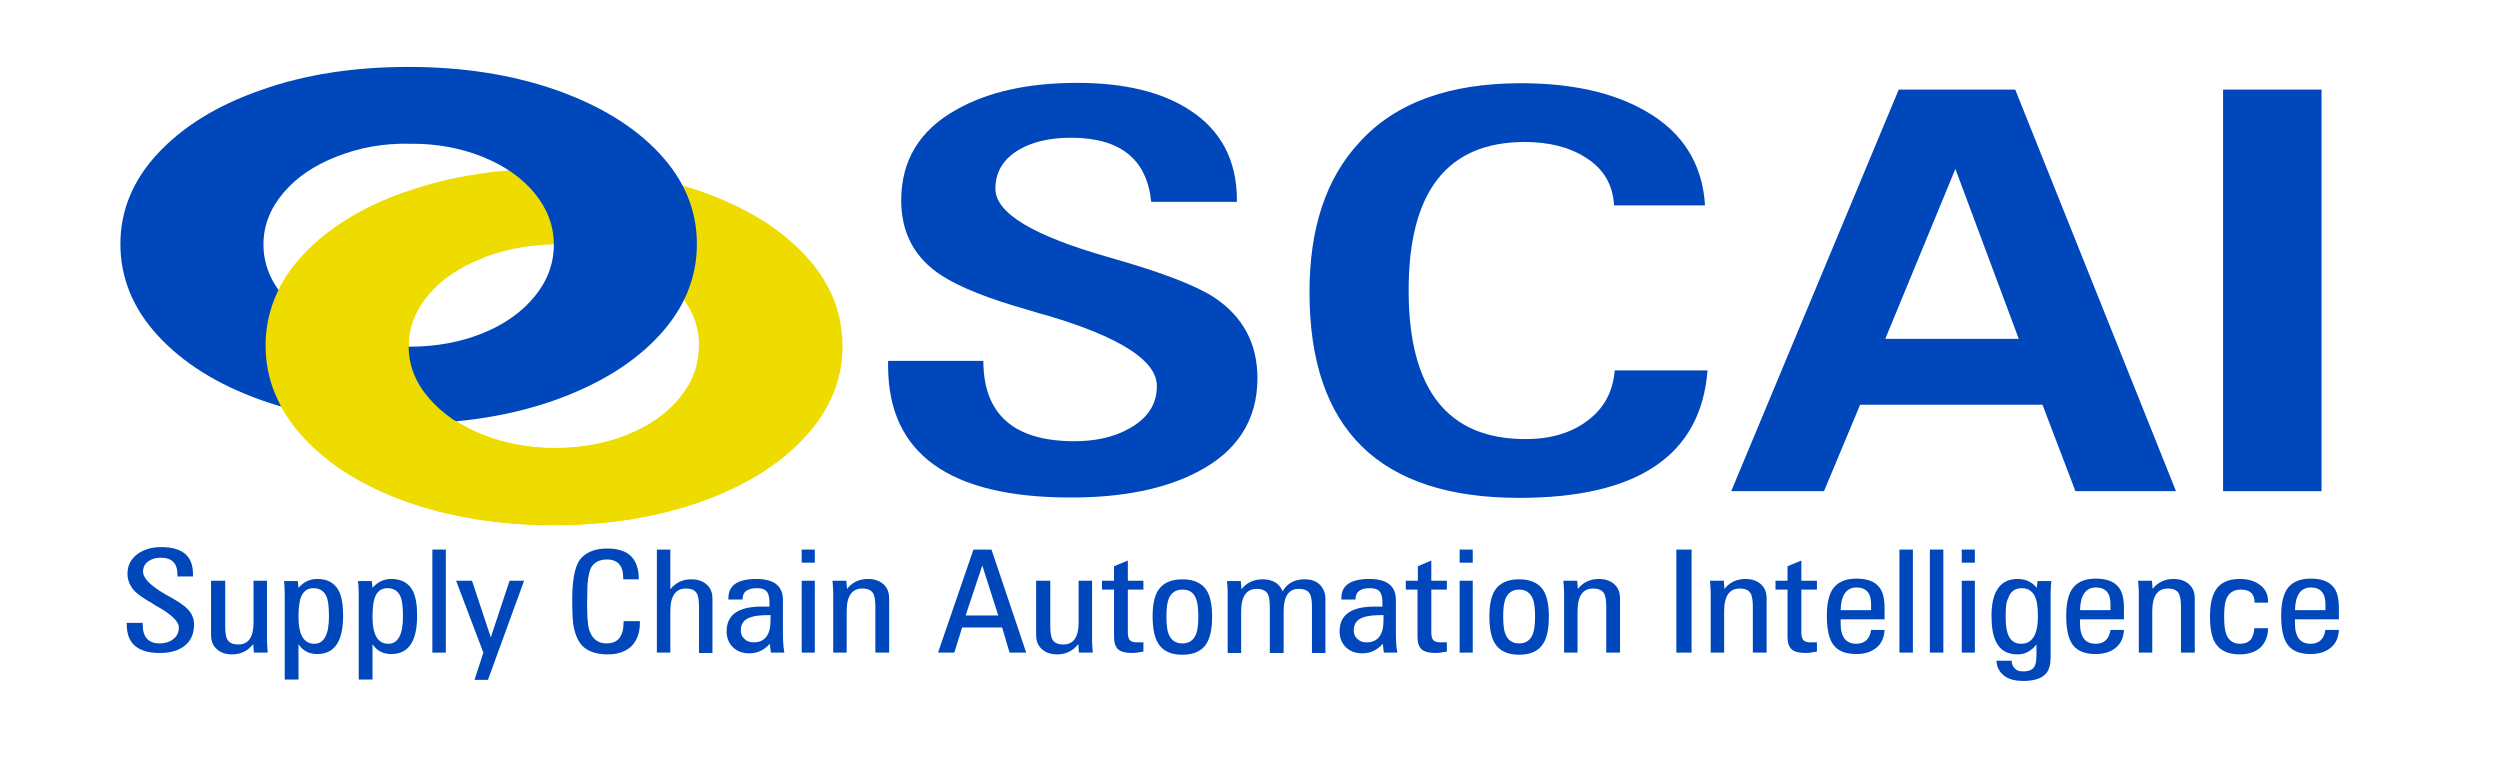 <?xml version="1.0" encoding="utf-8"?>
<!-- Generator: Adobe Illustrator 24.3.0, SVG Export Plug-In . SVG Version: 6.00 Build 0)  -->
<svg version="1.1" id="Livello_1" xmlns="http://www.w3.org/2000/svg" xmlns:xlink="http://www.w3.org/1999/xlink" x="0px" y="0px"
	 viewBox="0 0 706 215" style="enable-background:new 0 0 706 215;" xml:space="preserve">
<style type="text/css">
	.st0{enable-background:new    ;}
	.st1{fill:#0047BB;}
	.st2{fill-rule:evenodd;clip-rule:evenodd;fill:#EEDC00;}
	.st3{fill-rule:evenodd;clip-rule:evenodd;fill:#0047BB;}
</style>
<g class="st0">
	<path class="st1" d="M250.4,101.9h27.3c0,15.1,8.6,22.7,25.7,22.7c6.1,0,11.4-1.2,15.7-3.7c5.1-2.9,7.6-6.8,7.6-11.9
		c0-7.1-10.2-13.7-30.6-19.8c-0.8-0.2-1.7-0.5-2.9-0.8l-2.6-0.8c-11.4-3.2-19.6-6.5-24.7-9.8c-7.6-4.9-11.4-12-11.4-21.2
		c0-11.3,5.2-19.9,15.7-25.7c8.9-5,20.2-7.5,34-7.5c13.4,0,24,2.6,31.8,7.7c8.8,5.7,13.3,14.2,13.3,25.4V57h-24.2
		c-1.2-12-8.7-18.1-22.6-18.1c-5.9,0-10.8,1.1-14.6,3.3c-4.5,2.6-6.8,6.3-6.8,11.1c0,6.9,10.7,13.3,32.2,19.4c0.4,0.1,1,0.3,1.7,0.5
		c13.6,3.9,22.8,7.5,27.9,10.8c8.1,5.4,12.2,13,12.2,22.8c0,11.8-5.7,20.7-17,26.5c-9.2,4.8-21.1,7.2-35.7,7.2
		c-34.4,0-51.6-12.4-51.6-37.2V101.9z"/>
	<path class="st1" d="M482.2,104.7c-1.9,23.9-19.7,35.9-53.2,35.9c-39.5,0-59.2-19.4-59.2-58.1c0-18.1,4.7-32.2,14.1-42.3
		C394,29,409.3,23.5,429.5,23.5c14.3,0,26,2.6,35.1,7.8c10.6,6,16.2,15,16.9,26.7h-25.7c-0.3-5.8-2.9-10.3-8-13.5
		c-4.5-2.9-10.3-4.4-17.2-4.4c-21.9,0-32.8,14-32.8,41.9c0,28,11,42,33,42c7,0,12.9-1.7,17.5-5.2c4.7-3.5,7.2-8.2,7.7-14.2H482.2z"
		/>
	<path class="st1" d="M488.9,138.7l47.3-113.4h32.9l45.4,113.4h-28.4l-9.3-24.4h-51.5l-10.2,24.4H488.9z M532.4,95.7h37.7l-17.9-48
		L532.4,95.7z"/>
	<path class="st1" d="M627.8,138.7V25.3h27.8v113.4H627.8z"/>
</g>
<g class="st0">
	<path class="st1" d="M35.7,175.9h4.6v0.5c0,3.5,1.6,5.3,4.8,5.3c1.5,0,2.8-0.4,3.8-1.2c1.1-0.8,1.6-1.9,1.6-3.3c0-1.7-2-3.6-6-5.9
		c-0.4-0.2-0.8-0.4-1.3-0.8c-2.5-1.4-4.2-2.6-5-3.4c-1.4-1.4-2.2-3.1-2.2-5.1c0-2.4,1-4.2,2.9-5.6c1.7-1.2,3.9-1.9,6.6-1.9
		c6,0,9,2.5,9,7.6v0.7h-4.4v-0.6c0-3.2-1.6-4.7-4.7-4.7c-1.4,0-2.5,0.3-3.5,1c-1,0.7-1.5,1.7-1.5,2.9c0,1.9,2.1,4,6.4,6.5l1.8,1
		c2.1,1.2,3.5,2.2,4.3,3c1.3,1.3,1.9,2.8,1.9,4.4c0,2.7-0.9,4.7-2.7,6.1c-1.7,1.3-4,2-7,2c-6.2,0-9.3-2.7-9.3-8c0-0.1,0-0.3,0-0.4
		C35.7,176.1,35.7,176,35.7,175.9z"/>
	<path class="st1" d="M63.6,164v12.9c0,1.7,0.2,2.8,0.5,3.5c0.5,1.1,1.6,1.6,3.2,1.6c2.9,0,4.3-2.1,4.3-6.3V164h3.8v17.1
		c0,0.6,0.1,1.6,0.2,3.2h-3.9l-0.2-2.4c-1.5,1.9-3.5,2.9-5.9,2.9c-1.9,0-3.3-0.5-4.4-1.5c-1.1-1-1.6-2.3-1.6-4V164H63.6z"/>
	<path class="st1" d="M80.4,192v-24.3c0-1.7-0.1-2.9-0.2-3.6h3.9l0.2,1.9c1.4-1.6,3.1-2.5,5.3-2.5c2.9,0,4.9,1.1,6.1,3.4
		c0.8,1.6,1.2,3.9,1.2,6.9c0,7.3-2.4,10.9-7.3,10.9c-2.3,0-4.1-0.9-5.3-2.8v10H80.4z M84.3,174.2c0,5.1,1.5,7.6,4.5,7.6
		c2.7,0,4.1-2.6,4.1-7.7c0-2.4-0.2-4.1-0.5-5.1c-0.6-1.9-1.9-2.9-3.9-2.9c-1.8,0-3.1,1-3.7,3.1C84.5,170.3,84.3,172,84.3,174.2z"/>
	<path class="st1" d="M101.3,192v-24.3c0-1.7-0.1-2.9-0.2-3.6h3.9l0.2,1.9c1.4-1.6,3.1-2.5,5.3-2.5c2.9,0,4.9,1.1,6.1,3.4
		c0.8,1.6,1.2,3.9,1.2,6.9c0,7.3-2.4,10.9-7.3,10.9c-2.3,0-4.1-0.9-5.3-2.8v10H101.3z M105.2,174.2c0,5.1,1.5,7.6,4.5,7.6
		c2.7,0,4.1-2.6,4.1-7.7c0-2.4-0.2-4.1-0.5-5.1c-0.6-1.9-1.9-2.9-3.9-2.9c-1.8,0-3.1,1-3.7,3.1C105.4,170.3,105.2,172,105.2,174.2z"
		/>
	<path class="st1" d="M125.9,184.3h-3.8v-29.1h3.8V184.3z"/>
	<path class="st1" d="M137.8,192H134l2.5-7.7l-7.7-20.3h4.5l5.3,16l5.3-16h4.1L137.8,192z"/>
	<path class="st1" d="M180.7,175.3v0.7c0,2.7-0.8,4.8-2.3,6.4c-1.6,1.6-3.9,2.4-6.8,2.4c-2.9,0-5.1-0.7-6.7-2
		c-1.5-1.3-2.5-3.4-3-6.4c-0.2-1.4-0.3-3.8-0.3-7.2c0-5.3,0.7-8.9,2-10.9c1.5-2.2,4.2-3.4,7.9-3.4c6,0,8.9,2.9,8.9,8.7H176v-0.4
		c0-3.4-1.5-5.2-4.6-5.2c-2,0-3.4,0.7-4.3,2c-0.6,0.9-1,2.6-1.2,5.2c0,0.8-0.1,2.5-0.1,5.4c0,3.4,0.2,5.8,0.5,7
		c0.8,2.7,2.4,4.1,5,4.1c3.2,0,4.8-2,4.8-6v-0.3H180.7z"/>
	<path class="st1" d="M197.4,184.3v-13c0-1.7-0.2-2.8-0.5-3.5c-0.5-1.1-1.6-1.6-3.2-1.6c-2.9,0-4.4,2.1-4.4,6.4v11.7h-3.8v-29.1h3.8
		v11.2c1.6-1.9,3.5-2.8,5.9-2.8c1.9,0,3.3,0.5,4.4,1.5c1.1,1,1.6,2.3,1.6,4v15.3H197.4z"/>
	<path class="st1" d="M209.8,169.3h-4.1v-0.4c0-3.6,2.6-5.4,7.9-5.4c5,0,7.5,2,7.5,5.9v9.5c0,1.9,0.1,3.7,0.4,5.4h-3.8l-0.3-2.5
		c-1.6,1.8-3.5,2.7-5.8,2.7c-2,0-3.5-0.6-4.7-1.8c-1.1-1.1-1.7-2.6-1.7-4.4c0-4.7,3.3-7,9.9-7h2.2v-1c0-1.4-0.2-2.4-0.6-3
		c-0.5-0.8-1.5-1.2-2.9-1.2c-2.7,0-4.1,1-4.1,3.1V169.3z M217.4,173.7c-2.5,0-4.3,0.2-5.4,0.6c-1.9,0.6-2.8,1.9-2.8,3.7
		c0,1,0.3,1.8,1,2.4c0.7,0.7,1.5,1,2.6,1c3.2,0,4.8-2.1,4.8-6.2V173.7z"/>
	<path class="st1" d="M226.4,158.9v-3.7h3.7v3.7H226.4z M226.4,184.3V164h3.7v20.3H226.4z"/>
	<path class="st1" d="M247.2,184.3v-13c0-1.7-0.2-2.8-0.5-3.5c-0.5-1.1-1.6-1.6-3.2-1.6c-2.9,0-4.4,2.1-4.4,6.4v11.7h-3.8v-17.1
		c0-0.8-0.1-1.9-0.2-3.2h3.9l0.2,2.3c1.5-1.9,3.5-2.8,5.9-2.8c1.8,0,3.3,0.5,4.4,1.5c1.1,1,1.6,2.3,1.6,4v15.3H247.2z"/>
	<path class="st1" d="M285.1,184.3l-2.1-7.1h-11.3l-2.2,7.1h-4.6l10-29.1h5.1l9.8,29.1H285.1z M272.7,173.8h9.2l-4.5-14.1
		L272.7,173.8z"/>
	<path class="st1" d="M296.6,164v12.9c0,1.7,0.2,2.8,0.5,3.5c0.5,1.1,1.6,1.6,3.2,1.6c2.9,0,4.3-2.1,4.3-6.3V164h3.8v17.1
		c0,0.6,0.1,1.6,0.2,3.2h-3.9l-0.2-2.4c-1.5,1.9-3.5,2.9-5.9,2.9c-1.9,0-3.3-0.5-4.4-1.5c-1.1-1-1.6-2.3-1.6-4V164H296.6z"/>
	<path class="st1" d="M318.5,158.3v5.7h4.4v2.5h-4.4v12.1c0,1,0.2,1.7,0.5,2.1c0.4,0.5,1.1,0.7,2.1,0.7c0.1,0,0.3,0,0.7,0s0.7,0,1,0
		h0.1v2.6c-1.2,0.2-2.2,0.4-3.1,0.4c-1.9,0-3.2-0.3-4-1c-0.8-0.7-1.2-1.9-1.2-3.5v-13.4h-3.4V164h3.4v-4.1L318.5,158.3z"/>
	<path class="st1" d="M325.5,174.1c0-3.2,0.5-5.7,1.5-7.3c1.3-2.1,3.6-3.2,6.9-3.2c3.3,0,5.6,1.1,6.9,3.2c1,1.6,1.5,4.1,1.5,7.4
		c0,3.3-0.5,5.7-1.5,7.4c-1.3,2.2-3.6,3.3-6.9,3.3c-3.3,0-5.6-1.1-6.9-3.3C326,179.9,325.5,177.4,325.5,174.1z M333.9,166.5
		c-1.9,0-3.2,0.9-3.9,2.7c-0.4,1.1-0.6,2.7-0.6,4.9c0,2.2,0.2,3.9,0.6,4.9c0.7,1.8,2,2.7,3.9,2.7c1.9,0,3.2-0.9,3.9-2.7
		c0.4-1.1,0.6-2.7,0.6-4.9c0-2.2-0.2-3.9-0.6-4.9C337.2,167.4,335.9,166.5,333.9,166.5z"/>
	<path class="st1" d="M350.6,166.4c1.5-1.9,3.5-2.8,5.9-2.8c2.9,0,4.8,1.1,5.7,3.4c1.3-2.3,3.4-3.4,6.2-3.4c1.9,0,3.3,0.5,4.3,1.5
		c1,1,1.6,2.3,1.6,4v15.3h-3.8v-13c0-1.7-0.2-2.9-0.5-3.5c-0.5-1.1-1.6-1.6-3.2-1.6c-2.9,0-4.3,2.1-4.3,6.4v11.7h-3.9v-13
		c0-1.7-0.2-2.8-0.5-3.5c-0.5-1.1-1.6-1.6-3.2-1.6c-2.9,0-4.4,2.1-4.4,6.4v11.7h-3.8v-17.1c0-0.8-0.1-1.9-0.2-3.2h3.9L350.6,166.4z"
		/>
	<path class="st1" d="M382.9,169.3h-4.1v-0.4c0-3.6,2.6-5.4,7.9-5.4c5,0,7.5,2,7.5,5.9v9.5c0,1.9,0.1,3.7,0.4,5.4h-3.8l-0.3-2.5
		c-1.6,1.8-3.5,2.7-5.8,2.7c-2,0-3.5-0.6-4.7-1.8c-1.1-1.1-1.7-2.6-1.7-4.4c0-4.7,3.3-7,9.9-7h2.2v-1c0-1.4-0.2-2.4-0.6-3
		c-0.5-0.8-1.5-1.2-2.9-1.2c-2.7,0-4.1,1-4.1,3.1V169.3z M390.5,173.7c-2.5,0-4.3,0.2-5.4,0.6c-1.9,0.6-2.8,1.9-2.8,3.7
		c0,1,0.3,1.8,1,2.4c0.7,0.7,1.5,1,2.6,1c3.2,0,4.8-2.1,4.8-6.2V173.7z"/>
	<path class="st1" d="M404.2,158.3v5.7h4.4v2.5h-4.4v12.1c0,1,0.2,1.7,0.5,2.1c0.4,0.5,1.1,0.7,2.1,0.7c0.1,0,0.3,0,0.7,0s0.7,0,1,0
		h0.1v2.6c-1.2,0.2-2.2,0.4-3.1,0.4c-1.9,0-3.2-0.3-4-1c-0.8-0.7-1.2-1.9-1.2-3.5v-13.4H397V164h3.4v-4.1L404.2,158.3z"/>
	<path class="st1" d="M412.2,158.9v-3.7h3.7v3.7H412.2z M412.2,184.3V164h3.7v20.3H412.2z"/>
	<path class="st1" d="M420.6,174.1c0-3.2,0.5-5.7,1.5-7.3c1.3-2.1,3.6-3.2,6.9-3.2c3.3,0,5.6,1.1,6.9,3.2c1,1.6,1.5,4.1,1.5,7.4
		c0,3.3-0.5,5.7-1.5,7.4c-1.3,2.2-3.6,3.3-6.9,3.3c-3.3,0-5.6-1.1-6.9-3.3C421.1,179.9,420.6,177.4,420.6,174.1z M429,166.5
		c-1.9,0-3.2,0.9-3.9,2.7c-0.4,1.1-0.6,2.7-0.6,4.9c0,2.2,0.2,3.9,0.6,4.9c0.7,1.8,2,2.7,3.9,2.7c1.9,0,3.2-0.9,3.9-2.7
		c0.4-1.1,0.6-2.7,0.6-4.9c0-2.2-0.2-3.9-0.6-4.9C432.2,167.4,430.9,166.5,429,166.5z"/>
	<path class="st1" d="M453.6,184.3v-13c0-1.7-0.2-2.8-0.5-3.5c-0.5-1.1-1.6-1.6-3.2-1.6c-2.9,0-4.4,2.1-4.4,6.4v11.7h-3.8v-17.1
		c0-0.8-0.1-1.9-0.2-3.2h3.9l0.2,2.3c1.5-1.9,3.5-2.8,5.9-2.8c1.8,0,3.3,0.5,4.4,1.5c1.1,1,1.6,2.3,1.6,4v15.3H453.6z"/>
	<path class="st1" d="M473.4,184.3v-29.1h4.3v29.1H473.4z"/>
	<path class="st1" d="M495,184.3v-13c0-1.7-0.2-2.8-0.5-3.5c-0.5-1.1-1.6-1.6-3.2-1.6c-2.9,0-4.4,2.1-4.4,6.4v11.7h-3.8v-17.1
		c0-0.8-0.1-1.9-0.2-3.2h3.9l0.2,2.3c1.5-1.9,3.5-2.8,5.9-2.8c1.8,0,3.3,0.5,4.4,1.5c1.1,1,1.6,2.3,1.6,4v15.3H495z"/>
	<path class="st1" d="M508.7,158.3v5.7h4.4v2.5h-4.4v12.1c0,1,0.2,1.7,0.5,2.1c0.4,0.5,1.1,0.7,2.1,0.7c0.1,0,0.3,0,0.7,0s0.7,0,1,0
		h0.1v2.6c-1.2,0.2-2.2,0.4-3.1,0.4c-1.9,0-3.2-0.3-4-1c-0.8-0.7-1.2-1.9-1.2-3.5v-13.4h-3.4V164h3.4v-4.1L508.7,158.3z"/>
	<path class="st1" d="M532.2,177.9c-0.1,2.2-0.9,3.9-2.3,5c-1.4,1.2-3.3,1.8-5.7,1.8c-3.4,0-5.7-1.1-6.9-3.3
		c-0.9-1.6-1.4-4.1-1.4-7.5c0-3.2,0.5-5.6,1.5-7.3c1.3-2.1,3.6-3.2,6.8-3.2c2.9,0,5,0.7,6.3,2.2c1.2,1.3,1.7,3.3,1.7,6.1v3.2h-12.4
		v1.2c0,3.8,1.5,5.7,4.4,5.7c2.4,0,3.8-1.3,4.2-3.9H532.2z M519.8,172.3h8.6v-1.7c0-3.1-1.4-4.7-4.1-4.7
		C521.4,165.9,519.9,168.1,519.8,172.3z"/>
	<path class="st1" d="M540.2,184.3h-3.8v-29.1h3.8V184.3z"/>
	<path class="st1" d="M548.8,184.3H545v-29.1h3.8V184.3z"/>
	<path class="st1" d="M554,158.9v-3.7h3.7v3.7H554z M554,184.3V164h3.7v20.3H554z"/>
	<path class="st1" d="M563.8,186.6h4.3c0,0.9,0.3,1.6,0.9,2.2c0.6,0.6,1.3,0.8,2.3,0.8c1.6,0,2.6-0.4,3.2-1.3
		c0.4-0.7,0.6-1.8,0.6-3.4V182c-1.5,1.9-3.3,2.8-5.3,2.8c-3,0-5-1.2-6.2-3.7c-0.8-1.7-1.2-4.1-1.2-7.2c0-6.9,2.5-10.4,7.4-10.4
		c2.2,0,4,0.8,5.4,2.5l0.2-1.9h3.9c-0.1,0.9-0.2,2.1-0.2,3.6v17.8c0,2.1-0.4,3.7-1.3,4.7c-1.2,1.4-3.4,2.1-6.4,2.1
		c-2.2,0-3.9-0.4-5.2-1.3C564.7,189.9,563.9,188.5,563.8,186.6z M566.4,174.1c0,2.2,0.2,3.8,0.6,4.9c0.7,1.9,1.9,2.8,3.8,2.8
		c3.1,0,4.7-2.6,4.7-7.7c0-2.3-0.2-4-0.6-5.1c-0.7-1.9-2-2.9-3.9-2.9c-2,0-3.3,1-3.9,2.9C566.5,170,566.4,171.7,566.4,174.1z"/>
	<path class="st1" d="M599.8,177.9c-0.1,2.2-0.9,3.9-2.3,5c-1.4,1.2-3.3,1.8-5.7,1.8c-3.4,0-5.7-1.1-6.9-3.3
		c-0.9-1.6-1.4-4.1-1.4-7.5c0-3.2,0.5-5.6,1.5-7.3c1.3-2.1,3.6-3.2,6.8-3.2c2.9,0,5,0.7,6.3,2.2c1.2,1.3,1.7,3.3,1.7,6.1v3.2h-12.4
		v1.2c0,3.8,1.5,5.7,4.4,5.7c2.4,0,3.8-1.3,4.2-3.9H599.8z M587.4,172.3h8.6v-1.7c0-3.1-1.4-4.7-4.1-4.7
		C589,165.9,587.5,168.1,587.4,172.3z"/>
	<path class="st1" d="M615.9,184.3v-13c0-1.7-0.2-2.8-0.5-3.5c-0.5-1.1-1.6-1.6-3.2-1.6c-2.9,0-4.4,2.1-4.4,6.4v11.7h-3.8v-17.1
		c0-0.8-0.1-1.9-0.2-3.2h3.9l0.2,2.3c1.5-1.9,3.5-2.8,5.9-2.8c1.8,0,3.3,0.5,4.4,1.5c1.1,1,1.6,2.3,1.6,4v15.3H615.9z"/>
	<path class="st1" d="M636.6,177.4h3.9c0,2.3-0.8,4.1-2.1,5.4c-1.4,1.3-3.4,2-5.9,2c-3.3,0-5.6-1.1-6.9-3.2c-1-1.6-1.5-4.1-1.5-7.4
		c0-3.3,0.5-5.7,1.5-7.4c1.3-2.2,3.6-3.3,6.9-3.3c2.2,0,4.1,0.5,5.6,1.6c1.6,1.1,2.4,2.7,2.4,4.7v0.4h-3.8c0-2.5-1.3-3.7-3.9-3.7
		c-2,0-3.4,0.9-4.1,2.7c-0.4,1-0.6,2.7-0.6,5c0,2.2,0.2,3.9,0.6,4.9c0.7,1.8,2,2.7,3.9,2.7c1.3,0,2.4-0.4,3.1-1.3
		C636.2,179.7,636.6,178.7,636.6,177.4z"/>
	<path class="st1" d="M660.5,177.9c-0.1,2.2-0.9,3.9-2.3,5c-1.4,1.2-3.3,1.8-5.7,1.8c-3.4,0-5.7-1.1-6.9-3.3
		c-0.9-1.6-1.4-4.1-1.4-7.5c0-3.2,0.5-5.6,1.5-7.3c1.3-2.1,3.6-3.2,6.8-3.2c2.9,0,5,0.7,6.3,2.2c1.2,1.3,1.7,3.3,1.7,6.1v3.2h-12.4
		v1.2c0,3.8,1.5,5.7,4.4,5.7c2.4,0,3.8-1.3,4.2-3.9H660.5z M648.1,172.3h8.6v-1.7c0-3.1-1.4-4.7-4.1-4.7
		C649.7,165.9,648.2,168.1,648.1,172.3z"/>
</g>
<path class="st2" d="M136.2,72.9c-6.4,2.5-11.4,5.9-15.2,10.3c-3.7,4.4-5.6,9.2-5.6,14.5c0,5.4,1.9,10.3,5.7,14.6
	c3.8,4.4,8.9,7.9,15.1,10.4c6.2,2.5,13.3,3.8,20.6,3.8c7.3,0,14.4-1.3,20.5-3.8c6.2-2.5,11.1-6,14.7-10.4c3.6-4.4,5.4-9.3,5.4-14.7
	c0-5.3-1.8-10.1-5.4-14.5c-3.6-4.4-8.5-7.8-14.7-10.3c-6.1-2.5-13.3-3.8-20.5-3.8C149.6,69.1,142.4,70.4,136.2,72.9 M198.1,54.1
	c12.4,4.4,22.1,10.3,29.2,17.9c7.1,7.6,10.6,16.1,10.6,25.6c0,9.5-3.5,18.1-10.6,25.8c-7.1,7.7-16.8,13.7-29.2,18.2
	c-12.4,4.4-26.3,6.7-41.6,6.7s-29.2-2.2-41.6-6.6c-12.4-4.4-22.1-10.5-29.2-18.2C78.6,115.8,75,107.1,75,97.6
	c0-9.4,3.5-18,10.6-25.6c7.1-7.6,16.8-13.6,29.2-17.9c12.4-4.4,26.3-6.5,41.6-6.5C171.8,47.6,185.7,49.8,198.1,54.1"/>
<path class="st3" d="M95.1,44.2c-6.4,2.5-11.4,5.9-15.1,10.3c-3.7,4.4-5.6,9.2-5.6,14.5c0,5.4,1.9,10.3,5.7,14.7
	c3.8,4.4,8.9,7.9,15.1,10.4c6.2,2.5,13.3,3.8,20.6,3.8c7.3,0,14.4-1.3,20.5-3.8c6.2-2.5,11.1-6,14.7-10.4c3.6-4.4,5.4-9.3,5.4-14.6
	c0-5.3-1.8-10.1-5.4-14.5s-8.5-7.8-14.7-10.3c-6.1-2.5-13.3-3.8-20.5-3.7C108.4,40.4,101.5,41.7,95.1,44.2 M157,25.4
	c12.4,4.4,22.1,10.3,29.2,17.9c7.1,7.6,10.6,16.1,10.6,25.6c0,9.5-3.5,18.1-10.6,25.8c-7.1,7.7-16.8,13.7-29.2,18.2
	c-12.4,4.4-26.3,6.7-41.6,6.7c-15.3,0-29.2-2.2-41.6-6.6s-22.1-10.5-29.2-18.2C37.5,87.1,34,78.4,34,68.9c0-9.4,3.5-18,10.6-25.6
	c7.1-7.6,16.8-13.6,29.2-17.9c12.4-4.4,26.3-6.5,41.6-6.5C130.8,18.9,144.6,21.1,157,25.4"/>
<path class="st2" d="M237.9,97.6c0,9.5-3.5,18.1-10.6,25.8c-7.1,7.7-16.8,13.8-29.2,18.2c-12.4,4.4-26.3,6.7-41.6,6.7
	c-15.3,0-29.2-2.2-41.6-6.6c-12.4-4.4-22.1-10.5-29.2-18.2C78.6,115.8,75,107.1,75,97.6c0-9.4,3.5-18,10.6-25.6
	c7.1-7.6,16.8-13.6,29.2-17.9l21.3,18.8c-6.4,2.5-11.4,5.9-15.1,10.3c-3.7,4.4-5.6,9.2-5.6,14.5c0,5.4,1.9,10.3,5.7,14.7
	c3.8,4.4,8.8,7.9,15.1,10.4c6.2,2.5,13.3,3.8,20.6,3.8c7.3,0,14.4-1.3,20.5-3.8c6.2-2.5,11.1-6,14.7-10.4c3.6-4.4,5.4-9.3,5.4-14.6"
	/>
</svg>
